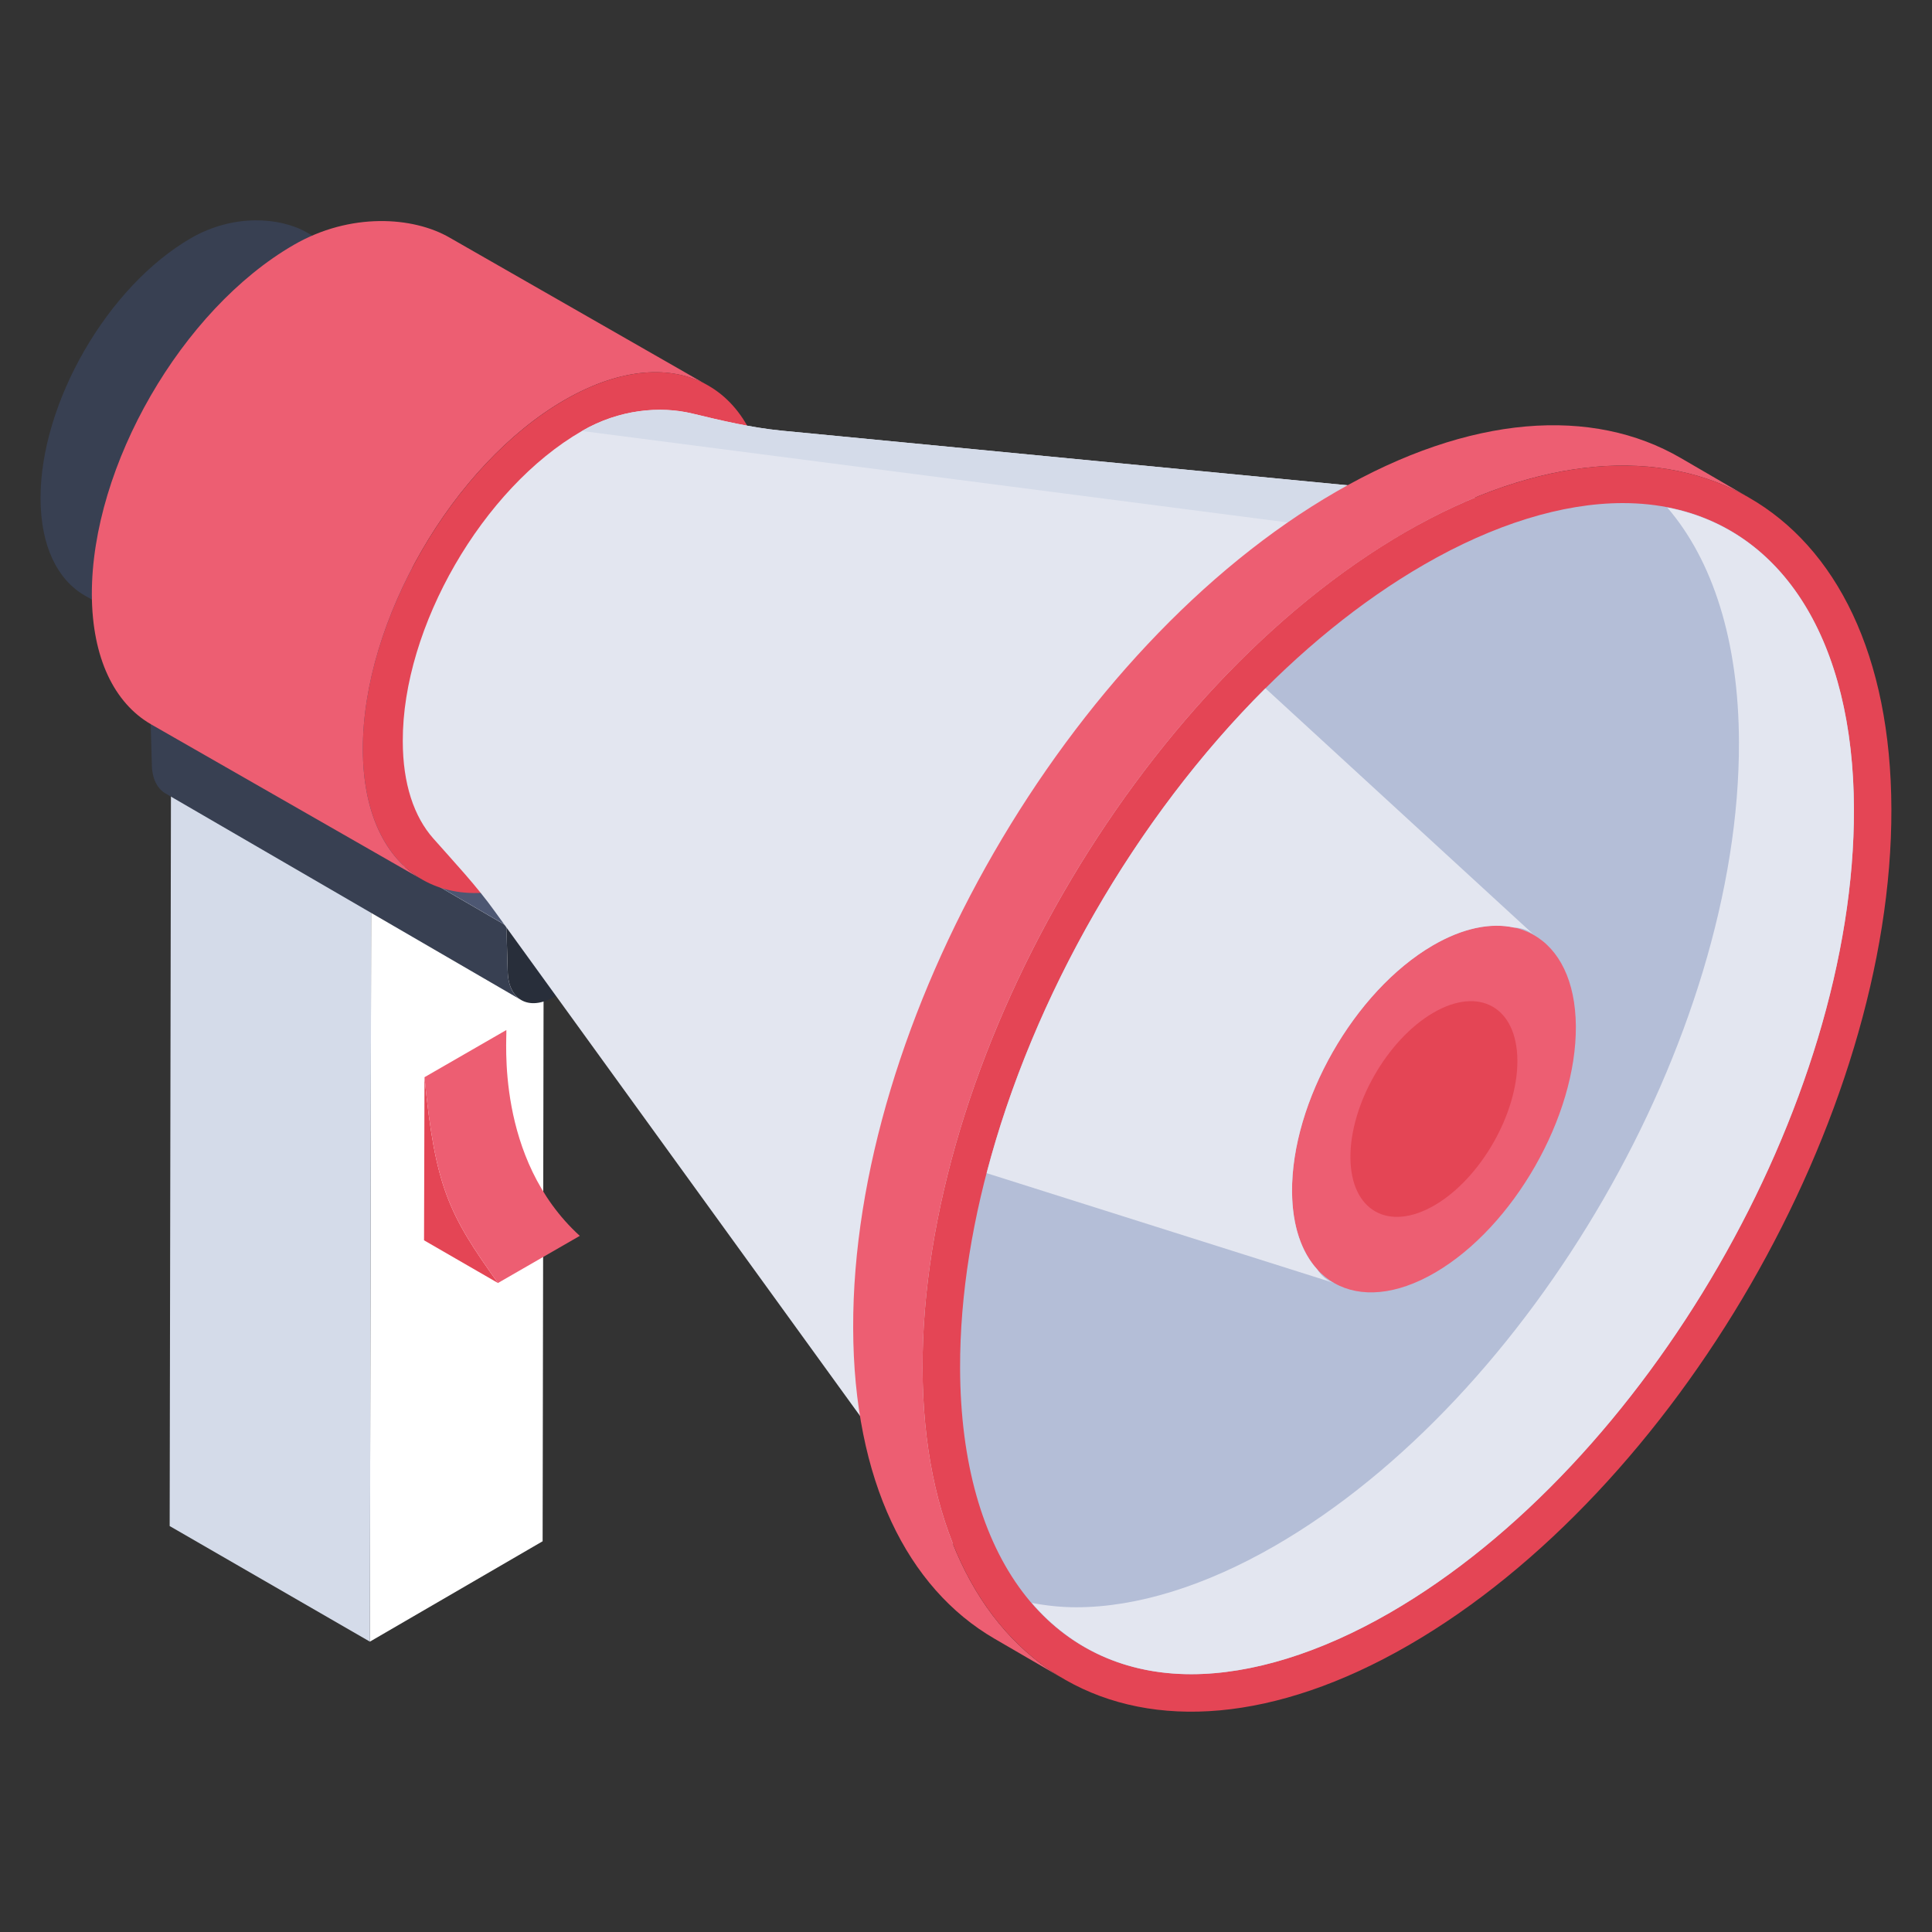 <svg id="Layer_1" enable-background="new 0 0 50 50" height="512" viewBox="0 0 50 50" width="512" xmlns="http://www.w3.org/2000/svg"><rect x="0" y="0" width="50" height="50" fill="#333333" stroke="none"/><g><g><g><g enable-background="new"><g><path d="m14.079 19.204-.036 20.684-4.471 2.598.036-20.684z" fill="#fff"/></g><g><path d="m9.609 21.802-.036 20.684-5.182-2.992.036-20.684z" fill="#d4dbe9"/></g><g><path d="m13.371 18.602-3.762 2.186-5.182-2.992 3.762-2.186z" fill="#c4c7ce"/></g></g></g><g><g enable-background="new"><g><path d="m10.986 27.878c.277 2.836.623 3.542 1.901 5.326l-1.913-1.105z" fill="#e44555"/></g><g><path d="m13.104 26.657-2.118 1.221c.277 2.836.623 3.542 1.901 5.326l2.118-1.22c-2.196-2.002-1.879-5.138-1.901-5.326z" fill="#ed5e72"/></g></g></g></g><g><g enable-background="new"><g><path d="m3.896 18.605.033 1.153c0 .382.134.644.348.773l9.214 5.351c-.22-.124-.348-.391-.353-.772l-.033-1.153z" fill="#384052"/></g><g><path d="m24.451 17.404-9.21-5.352-11.347 6.551 9.21 5.352z" fill="#4d5772"/></g><g><path d="m13.104 23.956.036 1.155c.002.763.54 1.069 1.204.686l8.945-5.164c.664-.383 1.201-1.31 1.199-2.073l-.036-1.155z" fill="#282e3a"/></g></g></g><g><g><g enable-background="new"><g><path d="m12.95 8.883c-.711-.414-1.695-.355-2.78.271-2.158 1.245-3.9 4.264-3.893 6.743.002 1.233.438 2.099 1.139 2.506l-5.228-2.994c-.701-.407-1.134-1.273-1.139-2.504-.007-2.478 1.737-5.498 3.895-6.743 1.085-.628 2.303-.551 3.013-.137z" fill="#384052"/></g><g><path d="m18.342 9.988c-.954-.556-2.273-.477-3.729.363-2.895 1.67-5.232 5.721-5.222 9.046.003 1.655.587 2.816 1.528 3.362l-7.014-4.016c-.941-.546-1.522-1.708-1.528-3.359-.009-3.325 2.33-7.375 5.225-9.046 1.456-.843 3.089-.74 4.042-.184z" fill="#ed5e72"/></g><g><path d="m14.613 10.352c-2.894 1.671-5.233 5.721-5.223 9.046.01 3.325 2.364 4.666 5.258 2.995 2.894-1.671 5.232-5.721 5.223-9.046-.009-3.325-2.363-4.667-5.257-2.996z" fill="#e44555"/></g></g></g><g><path d="m24.67 39.976-11.863-16.387c-.48-.67-1.048-1.272-1.592-1.888-.5-.563-.791-1.417-.791-2.519-.01-2.951 2.068-6.548 4.636-8.028.971-.563 2.029-.65 2.854-.452.762.184 1.524.364 2.301.442l21.92 2.116c-1.155.058-17.824 25.599-17.464 26.716z" fill="#e3e6f0"/></g><g><path d="m42.135 13.26-21.92-2.116c-.777-.078-1.539-.257-2.301-.442-.825-.199-1.883-.112-2.854.452l25.723 3.333c.941-1.249 1.155-1.216 1.352-1.226z" fill="#d4dbe9"/></g><g><g enable-background="new"><g><path d="m45.292 12.896c-2.276-1.325-5.436-1.141-8.917.874-6.926 3.995-12.523 13.688-12.499 21.644.01 3.951 1.408 6.732 3.655 8.038l-1.796-1.044c-2.247-1.306-3.645-4.087-3.655-8.038-.024-7.956 5.572-17.649 12.499-21.644 3.48-2.014 6.64-2.199 8.917-.874z" fill="#ed5e72"/></g><g><path d="m36.373 13.768c-6.924 3.998-12.519 13.688-12.497 21.644.022 7.956 5.655 11.164 12.578 7.167 6.924-3.998 12.518-13.687 12.495-21.643-.022-7.956-5.653-11.165-12.577-7.167z" fill="#e44555"/><path d="m30.829 43.328c-3.676-0-5.968-3.034-5.982-7.918-.022-7.633 5.367-16.964 12.011-20.8 1.801-1.04 3.579-1.59 5.14-1.59 3.675 0 5.967 3.034 5.981 7.919.022 7.633-5.366 16.963-12.01 20.799-1.802 1.04-3.579 1.59-5.141 1.59z" fill="#b4bed7"/><g><path d="m43.148 13.133c1.18 1.373 1.849 3.453 1.856 6.073.022 7.633-5.366 16.964-12.01 20.8-1.802 1.04-3.579 1.59-5.141 1.59-.401 0-.783-.043-1.15-.113 1.02 1.186 2.422 1.845 4.126 1.845 1.562 0 3.339-.55 5.141-1.59 6.644-3.836 12.032-13.167 12.01-20.8-.012-4.351-1.836-7.228-4.832-7.805z" fill="#e3e6f0"/></g></g></g></g><g><g enable-background="new"><g><path d="m37.077 24.469c-2.028 1.185-3.658 4.04-3.639 6.377.018 2.337 1.678 3.272 3.706 2.087s3.657-4.04 3.639-6.377c-.018-2.337-1.677-3.272-3.706-2.087z" fill="#ed5e72"/></g><g><path d="m37.09 26.212c-1.193.697-2.152 2.376-2.141 3.751.011 1.375.987 1.924 2.18 1.228s2.151-2.376 2.141-3.751c-.011-1.375-.987-1.925-2.18-1.228z" fill="#e44555"/></g><g><path d="m34.093 32.855c-.407-.444-.648-1.126-.655-2.008-.018-2.337 1.611-5.192 3.639-6.377.78-.456 1.504-.595 2.103-.465.208.006.385.072.526.197l-6.957-6.389c-3.361 3.351-6.021 7.976-7.215 12.548l8.99 2.842c-.176-.058-.321-.176-.431-.348z" fill="#e3e6f0"/></g></g></g></g></g></svg>